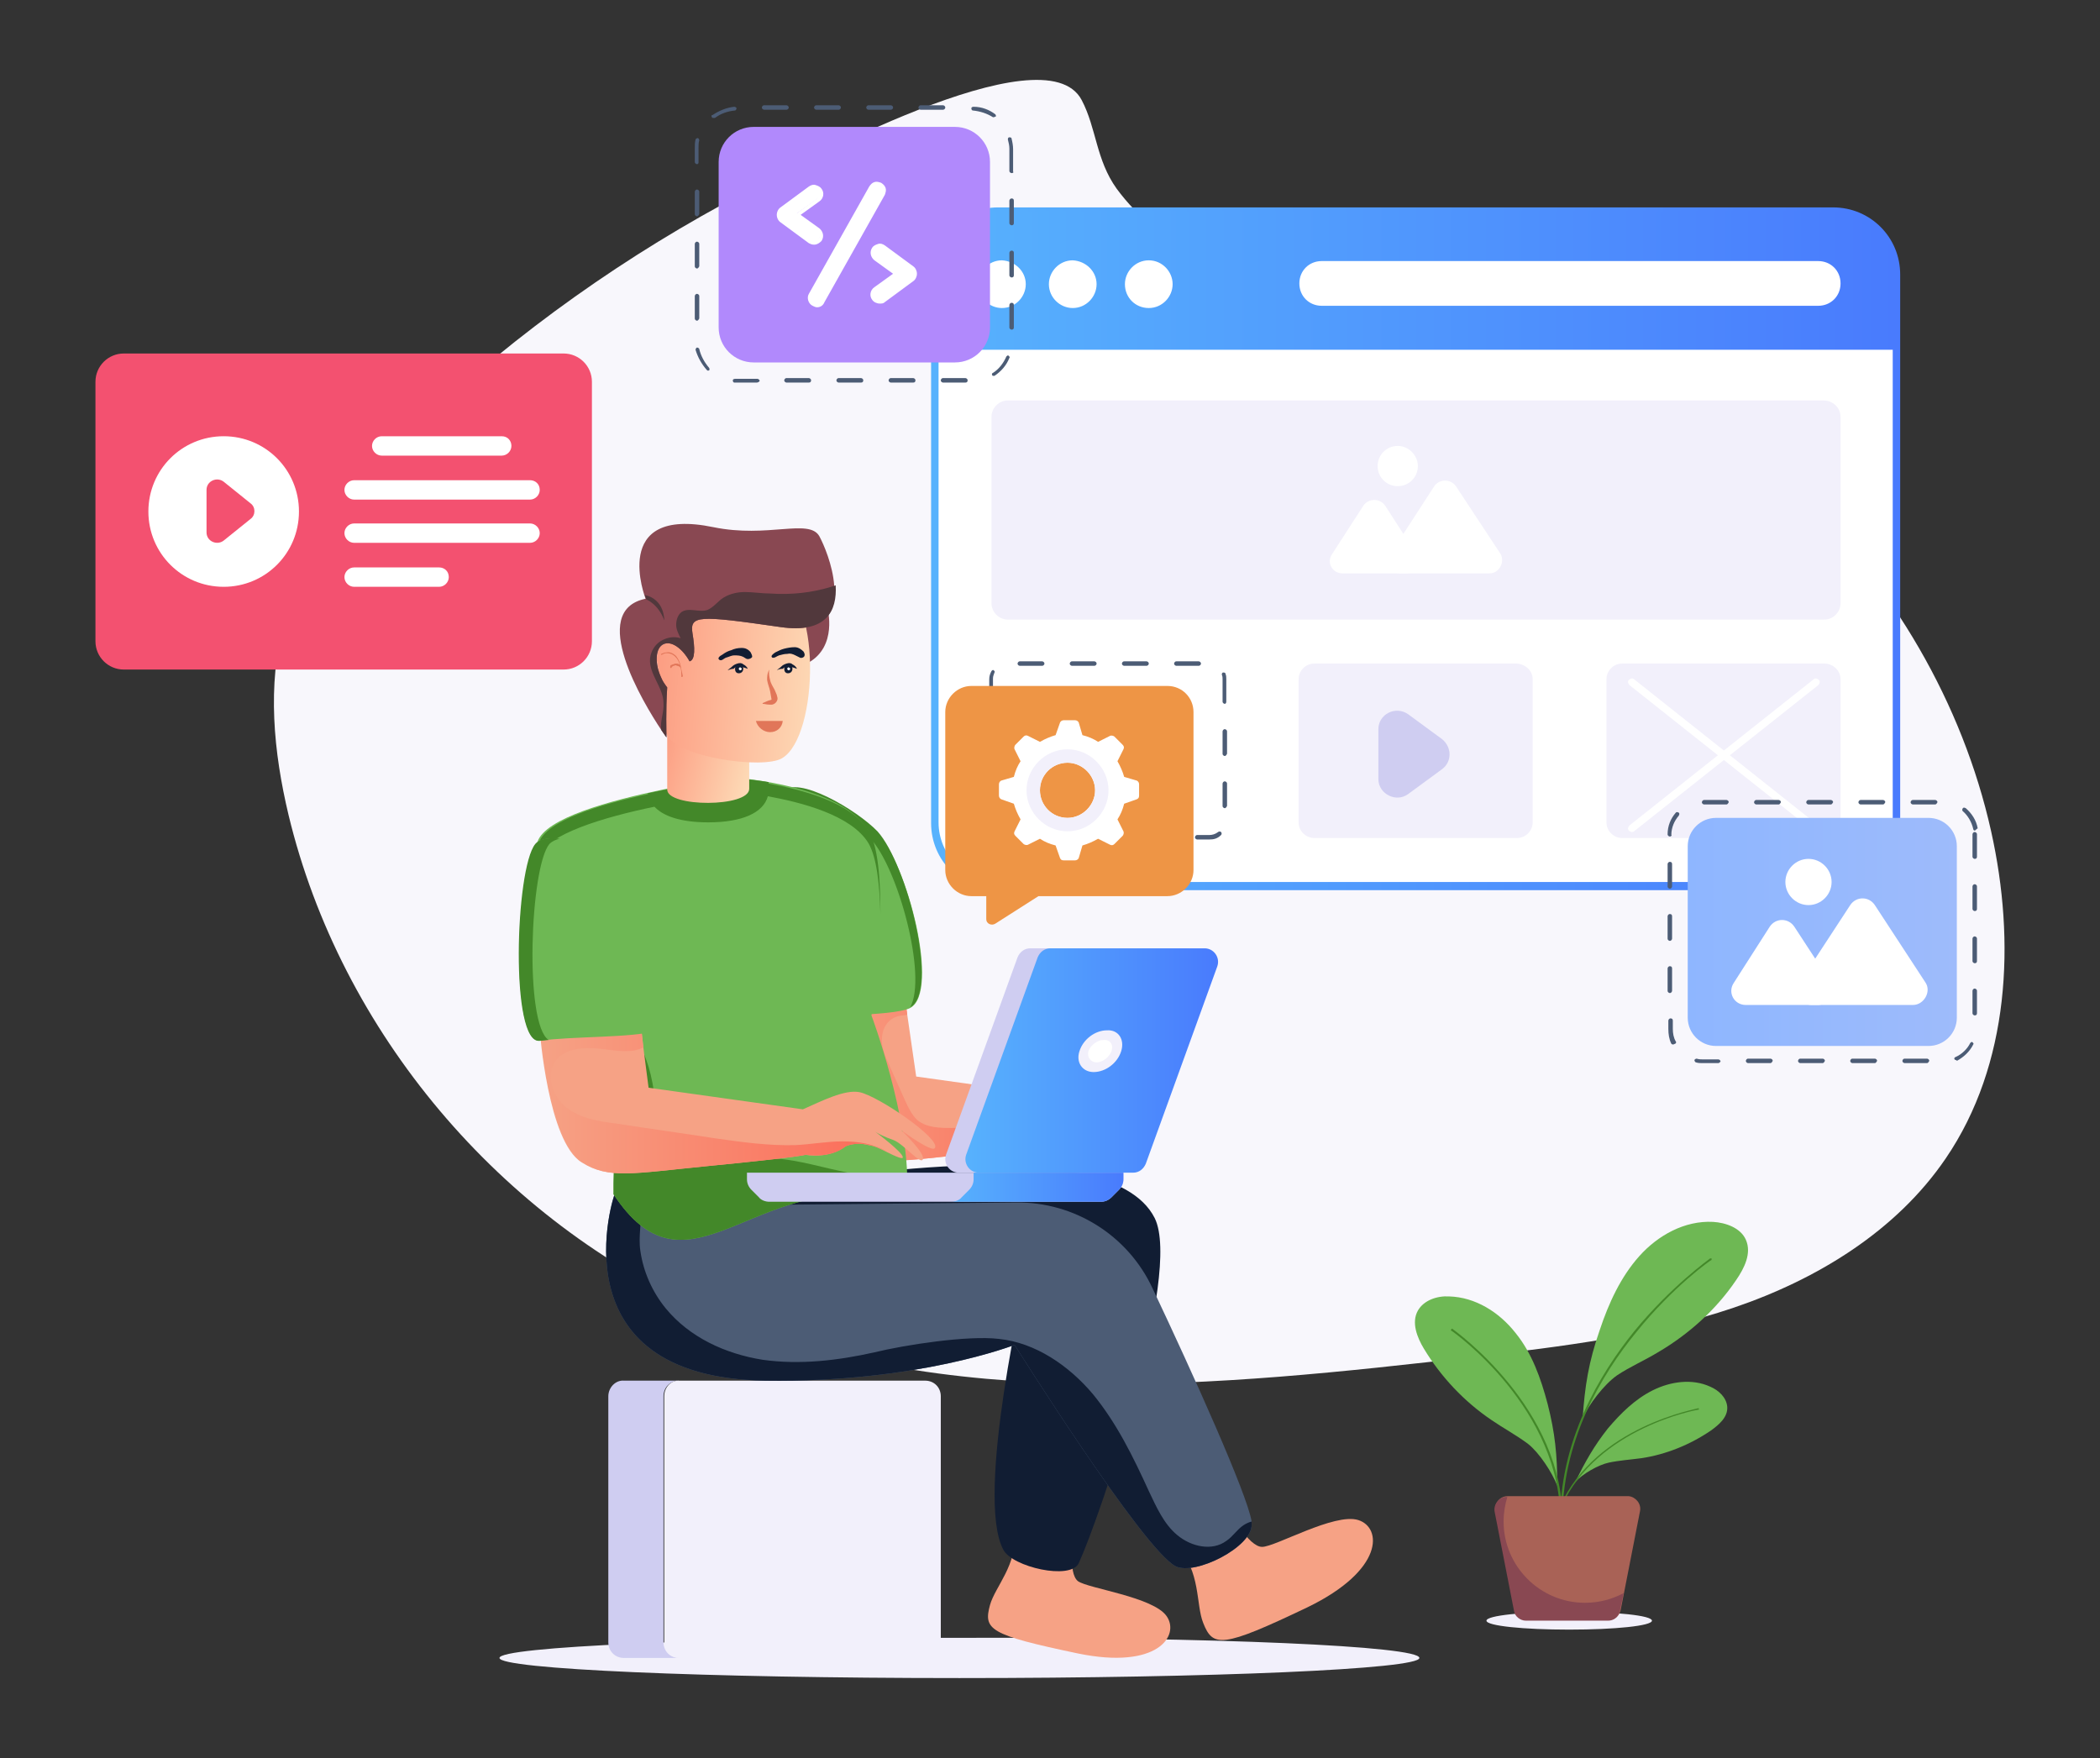 <svg xmlns="http://www.w3.org/2000/svg" enable-background="new 0 0 300 300" viewBox="9.095 32.076 281.71 235.845"><rect x="9.095" y="32.076" width="281.71" height="235.845" fill="#333333" stroke="none"/><path fill="#f2f0fb" d="M230.7 249.5c0 .7-5 1.2-11.1 1.2s-11.1-.5-11.1-1.2 5-1.2 11.1-1.2c6.2 0 11.1.5 11.1 1.2z"/><path fill="#f8f7fc" d="M169.9 66.4c10.4 4.9 22.4 5.1 33.7 7.2 35.1 6.7 64.9 35.5 72.6 70 3.3 14.8 2.5 31.3-6.1 43.9-6.6 9.7-17.2 16.2-28.4 20-11.2 3.8-23 5.2-34.8 6.6-34.6 4-71.1 7.7-103-6.1-27.7-12.1-49.1-37.5-56.1-66.6-2-8.4-2.9-17.4-.6-25.8 2.9-10.6 10.4-19.2 18.4-26.8C78.5 76.6 93.2 66.2 109 57.9c7-3.6 40.2-21.9 45.2-12.4 2 3.8 1.9 8 4.7 11.9 2.8 3.8 6.7 7 11 9z"/><path fill="#fff" d="M263.6 68.9v73.5c0 4.7-3.8 8.5-8.5 8.5H143c-4.7 0-8.5-3.8-8.5-8.5V68.9c0-4.7 3.8-8.5 8.5-8.5h112c4.8 0 8.6 3.8 8.6 8.5z"/><linearGradient id="a" x1="134.04" x2="264.07" y1="105.681" y2="105.681" gradientUnits="userSpaceOnUse"><stop offset="0" stop-color="#57b2fd"/><stop offset="1" stop-color="#497bfd"/></linearGradient><path fill="url(#a)" d="M255.1 151.5H143c-5 0-9-4-9-9V68.9c0-5 4-9 9-9h112c5 0 9 4 9 9v73.5c.1 5-4 9.1-8.9 9.1zM143 60.9c-4.4 0-8 3.6-8 8v73.5c0 4.4 3.6 8 8 8h112c4.4 0 8-3.6 8-8V68.9c0-4.4-3.6-8-8-8H143z"/><linearGradient id="b" x1="134.54" x2="263.57" y1="69.695" y2="69.695" gradientUnits="userSpaceOnUse"><stop offset="0" stop-color="#57b2fd"/><stop offset="1" stop-color="#497bfd"/></linearGradient><path fill="url(#b)" d="M263.6 79V68.9c0-4.7-3.8-8.5-8.5-8.5H143c-4.7 0-8.5 3.8-8.5 8.5V79h129.1z"/><path fill="#fff" d="M256 70.1c0 1.7-1.3 3-3 3h-66.6c-1.7 0-3-1.3-3-3s1.3-3 3-3H253c1.7 0 3 1.3 3 3zM156.2 70.2c0 1.7-1.4 3.2-3.2 3.2-1.7 0-3.2-1.4-3.2-3.2 0-1.7 1.4-3.2 3.2-3.2 1.8.1 3.2 1.5 3.2 3.2zM146.7 70.2c0 1.7-1.4 3.2-3.2 3.2-1.7 0-3.2-1.4-3.2-3.2 0-1.7 1.4-3.2 3.2-3.2 1.8.1 3.2 1.5 3.2 3.2zM166.4 70.2c0 1.7-1.4 3.2-3.2 3.2S160 72 160 70.2c0-1.7 1.4-3.2 3.2-3.2s3.2 1.5 3.2 3.2z"/><path fill="#4c5c75" d="M171.3 144.7h-1.6c-.1 0-.3-.1-.3-.3 0-.1.1-.3.3-.3h1.6c.4 0 .8-.1 1.2-.4.1-.1.3-.1.4 0 .1.1.1.3 0 .4-.5.5-1 .6-1.6.6zm-5.5 0h-3c-.1 0-.3-.1-.3-.3 0-.1.1-.3.3-.3h3c.1 0 .3.1.3.3-.1.2-.2.3-.3.3zm-7 0h-3c-.1 0-.3-.1-.3-.3 0-.1.1-.3.3-.3h3c.1 0 .3.1.3.3-.1.2-.2.3-.3.3zm-7 0h-3c-.1 0-.3-.1-.3-.3 0-.1.1-.3.3-.3h3c.1 0 .3.1.3.3-.1.2-.2.3-.3.3zm-7 0h-.6c-.9 0-1.8-.6-2.1-1.4-.1-.1 0-.3.1-.3.1-.1.3 0 .3.1.3.7.9 1.1 1.7 1.1h.6c.1 0 .3.1.3.3-.1.1-.2.2-.3.2zm28.6-4.2c-.1 0-.3-.1-.3-.3v-3c0-.1.1-.3.3-.3.1 0 .3.1.3.3v3c-.1.2-.2.3-.3.3zm-31.3-1c-.1 0-.3-.1-.3-.3v-3c0-.1.1-.3.3-.3.1 0 .3.1.3.3v3c0 .2-.2.3-.3.3zm31.3-6c-.1 0-.3-.1-.3-.3v-3c0-.1.1-.3.3-.3.1 0 .3.1.3.3v3c-.1.2-.2.3-.3.3zm-31.3-1c-.1 0-.3-.1-.3-.3v-3c0-.1.1-.3.3-.3.1 0 .3.1.3.3v3c0 .2-.2.3-.3.3zm31.3-6c-.1 0-.3-.1-.3-.3v-3c0-.2 0-.4-.1-.6 0-.1 0-.3.2-.3.1 0 .3 0 .3.2.1.2.1.5.1.7v3c0 .2-.1.3-.2.3zm-31.3-1c-.1 0-.3-.1-.3-.3v-2c0-.4.1-.7.3-1.1.1-.1.2-.2.3-.1.1.1.2.2.1.3-.1.3-.2.5-.2.8v2c.1.3-.1.4-.2.4zm27.8-4.1h-3c-.1 0-.3-.1-.3-.3 0-.1.1-.3.3-.3h3c.1 0 .3.1.3.3 0 .2-.2.3-.3.3zm-7 0h-3c-.1 0-.3-.1-.3-.3 0-.1.1-.3.3-.3h3c.1 0 .3.1.3.3 0 .2-.2.3-.3.3zm-7 0h-3c-.1 0-.3-.1-.3-.3 0-.1.1-.3.3-.3h3c.1 0 .3.1.3.3 0 .2-.2.3-.3.3zm-7 0h-3c-.1 0-.3-.1-.3-.3 0-.1.1-.3.3-.3h3c.1 0 .3.1.3.3 0 .2-.2.3-.3.3z"/><path fill="#f2f0fb" d="M214.7 123.2v19.2c0 1.1-.9 2.1-2.1 2.1h-27.2c-1.1 0-2.1-.9-2.1-2.1v-19.2c0-1.1.9-2.1 2.1-2.1h27.2c1.2.1 2.1 1 2.1 2.1zM256 123.2v19.2c0 1.1-.9 2.1-2.1 2.1h-27.2c-1.1 0-2.1-.9-2.1-2.1v-19.2c0-1.1.9-2.1 2.1-2.1H254c1.1.1 2 1 2 2.1z"/><path fill="#fff" d="M228 143.7c-.1 0-.3-.1-.4-.2-.2-.2-.1-.5.1-.7l24.7-19.6c.2-.2.5-.1.7.1.2.2.1.5-.1.7l-24.7 19.6s-.1.1-.3.1z"/><path fill="#fff" d="M252.7 143.7c-.1 0-.2 0-.3-.1L227.7 124c-.2-.2-.3-.5-.1-.7.2-.2.5-.3.7-.1l24.7 19.6c.2.2.3.5.1.7-.1.1-.3.2-.4.2zM122.5 190.6c0 .4-.3.8-.8.8H114c-.4 0-.8-.3-.8-.8 0-.4.3-.8.8-.8h7.8c.4 0 .7.3.7.8zM127.8 190.6c0 .4-.3.8-.8.8h-2.6c-.4 0-.8-.3-.8-.8 0-.4.3-.8.8-.8h2.6c.5 0 .8.3.8.8z"/><path fill="#f2f0fb" d="M122.5 190.4c-.1-.1-.3-.2-.5-.2h-7.8c-.4 0-.8.4-.8.8v.2c-.2-.1-.3-.3-.3-.6 0-.4.3-.8.8-.8h7.8c.4 0 .7.3.8.6zM127.8 190.4c-.1-.1-.3-.2-.5-.2h-2.6c-.4 0-.8.4-.8.8v.2c-.2-.1-.3-.3-.3-.6 0-.4.4-.8.8-.8h2.6c.4 0 .7.3.8.6zM199.5 254.5c0 1.5-27.6 2.7-61.7 2.7s-61.7-1.2-61.7-2.7c0-1.5 27.6-2.7 61.7-2.7 34.1-.1 61.7 1.1 61.7 2.7z"/><path fill="#f6a285" d="M153.1 238.2s-.8 4.9.6 6c1.4 1 10.1 2.1 11.9 4.7 1.8 2.6-1.2 7.2-11.9 5-11.9-2.5-12.7-3.2-11.8-6.5.7-2.5 3.7-5.4 3.3-9.8l7.9.6z"/><path fill="#111d33" d="M116.1 190.9s41.6-8 47.9 4.6c3.7 7.5-7.3 40-10.2 46.3-1.1 2.3-8.9.5-10.1-1.8-3.9-7.2 3.1-37.1 3.1-37.1l-44-1.6 13.3-10.4z"/><path fill="#cfcdf1" d="M90.7 219.4v33c0 1.2.9 2.1 2.1 2.1h7.4c-1.2 0-2.1-.9-2.1-2.1v-33c0-1.2.9-2.1 2.1-2.1h-7.4c-1.1-.1-2.1.9-2.1 2.1z"/><path fill="#f2f0fb" d="M98.2 219.4v33c0 1.2.9 2.1 2.1 2.1h32.9c1.2 0 2.1-.9 2.1-2.1v-33c0-1.2-.9-2.1-2.1-2.1h-32.9c-1.2-.1-2.1.9-2.1 2.1z"/><path fill="#f6a285" d="M174.1 235s2.5 4.6 4.3 4.6c1.8 0 9.7-4.6 12.9-3.6 3.2 1 3.5 6.7-6.8 11.7-11.5 5.5-12.7 5.4-14 2.1-1-2.5-.3-6.9-3.5-10.3l7.1-4.5z"/><path fill="#4c5c75" d="M111.8 217.3c20.4.3 33.4-4.8 33.4-4.8s17.2 27.4 21.6 29.7c2.6 1.3 10.3-2.6 10.2-5.6v-.4c-.6-3.7-7.9-19.9-13.3-31.3-3.3-7.1-10.5-11.6-18.3-11.5l-42.4.4c-3 .5-5.8.5-7.9 0-1.5-.3-2.7-.9-3.5-1.7-.1 0-8.4 24.8 20.2 25.2z"/><path fill="#111d33" d="M111.8 217.3c20.4.3 33.4-4.8 33.4-4.8s17.2 27.4 21.6 29.7c2.6 1.3 10.3-2.6 10.2-5.6v-.4c-.4.1-.8.3-1.1.5-.9.6-1.4 1.5-2.3 2.1-1.9 1.4-4.7.8-6.6-.8-1.8-1.5-2.8-3.8-3.8-5.9-2.1-4.6-4.3-9.1-7.5-13-3.2-3.8-7.7-6.9-12.6-7.4-4.2-.5-12.6.8-16.7 1.8-4.9 1.1-10 1.7-15 1-5-.8-9.8-3-13-6.9-1.8-2.2-3-4.9-3.4-7.7-.3-1.9.2-4.1.1-6-1.5-.3-2.7-.9-3.5-1.7-.1-.1-8.4 24.7 20.2 25.1z"/><path fill="#f6a285" d="M153.1 185.3s-.7.3-13 1.5c-10.2 1-13.4 1.8-17-.5-4.5-2.8-6-19.2-6-19.2l13.4-1.2.3 2.3 1.2 8.3 20.7 2.9.2 4.6.2 1.3z"/><linearGradient id="c" x1="117.113" x2="153.055" y1="176.806" y2="176.806" gradientUnits="userSpaceOnUse"><stop offset="0" stop-color="#f6a285"/><stop offset="1" stop-color="#fc6b58"/></linearGradient><path fill="url(#c)" d="M153.1 185.3s-.7.3-13 1.5c-10.2 1-13.4 1.8-17-.5-4.5-2.8-6-19.2-6-19.2l13.4-1.2.3 2.3c-.4.1-.8.1-1.2.2-1.5.4-2.2 1.7-2.2 3.2 0 1.2.5 2.3 1 3.4.7 1.6 1.4 3.1 2.1 4.7.4.9.9 1.9 1.6 2.6 1.3 1.1 3.1 1.1 4.7 1.1 4.1-.1 8.1-.1 12.2-.2.9 0 1.9 0 2.8.2.4.1.8.3 1.1.5l.2 1.4z"/><path fill="#6eb854" d="M114 138.4c-2.7 3.3-3.9 31.1.2 30.4 3.8-.6 14.6-.3 17-1.5 4-2.1-.3-19.3-4.5-23.6-2.8-2.9-10.8-7.6-12.7-5.3z"/><path fill="#438829" d="M131.2 167.2c0 .1-.1.1 0 0 2.3-4.1-1.6-18.7-5.4-22.7-2.5-2.6-9.4-6.8-12-5.7.1-.2.2-.4.3-.5 1.9-2.3 9.9 2.4 12.7 5.3 4 4.4 8.3 21.5 4.4 23.6z"/><path fill="#6eb854" d="M130.8 191.6c-1-.3-2.2-.4-3.4-.1-.6.2-1.1.5-1.7.9-16.4-1.5-24.8 14.3-34.3-.1-.1-7.8 1.6-18.8 2-21.4.1-.4.1-.6.1-.6s-.2-.3-.6-.7c-2.8-3.3-14-17.6-11.7-24.6 1.1-3.2 9.7-5.5 16.8-7 1-.2 1.9-.4 2.8-.5 2.4-.4 4.5-.7 5.7-.9.8-.1 1.3-.2 1.3-.2s3.7.3 7.7 1.3c3.9 1 8.1 2.7 9.9 5.6 3.3 5.3.6 25 .6 25s5.1 13.6 4.8 23.3z"/><path fill="#438829" d="M127.4 191.5c-.6.2-1.1.5-1.7.9-16.4-1.5-24.8 14.3-34.3-.1-.1-7.8 1.6-18.8 2-21.4 1.1.1 1.5 1.2 1.9 2.1 1.2 2.8 1.8 5.9 1.6 8.9-.1 1.4-.3 2.9.5 4 1.1 1.6 3.3 1.7 5.3 1.5 3.8-.2 7.7-.3 11.5.2 1.7.2 3.4.6 5.1 1 1.6.4 3.2.7 4.8 1.1 1 .2 2 .4 2.7 1.1.3.2.4.5.6.7zM127.2 154.7c-.1-4-.5-7.6-1.6-9.5-2.3-3.8-9.1-5.5-13.5-6.3-2.4-.4-4.1-.5-4.1-.5s-5.2.6-11.1 1.9c-6.8 1.4-14.5 3.7-15.5 6.7-.1.4-.2.8-.3 1.3-.1-1.2-.1-2.2.3-3.2 1-2.9 8.1-5.1 14.7-6.5 6.1-1.3 11.8-2 11.8-2s1.8.1 4.3.6c4.4.8 11.1 2.5 13.4 6.3 1.3 2 1.6 6.6 1.6 11.2z"/><path fill="#f6a285" d="M134.5 186.1c-.4.6-4.1-2.1-4.5-2.4.3.3 3.2 3.1 2.9 3.9-.3.8-2.6-2.1-4-2.6-1.2-.4-2.1-.9-2.4-1.1.4.3 3.6 2.7 3.7 3.4.1.4-1-.1-2.2-.7-.8-.4-1.6-.8-2.4-.9-1.9-.5-3.2.2-3.2.2s-1.7 1.6-5.3 1.1c0 0-.7.3-13 1.5-10.2 1-13.4 1.8-17-.5-4.5-2.8-5.6-17.7-5.6-17.7L95 169l.4 3.6.7 5.4 20.7 2.9c2.5-1.1 5.6-2.7 7.6-2.3 2.5.5 11 6.3 10.1 7.5z"/><linearGradient id="d" x1="81.573" x2="128.062" y1="179.218" y2="179.218" gradientUnits="userSpaceOnUse"><stop offset="0" stop-color="#f6a285"/><stop offset="1" stop-color="#fc6b58"/></linearGradient><path fill="url(#d)" d="M128.1 186.6c-.8-.4-1.6-.8-2.4-.9-1.9-.5-3.2.2-3.2.2s-1.7 1.6-5.3 1.1c0 0-.7.3-13 1.5-10.2 1-13.4 1.8-17-.5-4.5-2.8-5.6-17.7-5.6-17.7L95 169l.4 3.6c-.4.2-.8.3-1.2.4-1.8.3-3.6-.2-5.5-.3-1.8-.1-3.9.2-5 1.6-1.5 1.9-.5 4.8 1.3 6.3 1.9 1.5 4.3 1.9 6.7 2.2 4.5.7 8.9 1.3 13.4 2 3.5.5 7.1 1 10.7.9 2.1-.1 4.2-.5 6.3-.5 2.1 0 4.2.3 6 1.4z"/><path fill="#cfcdf1" d="m169.7 161.7-9.6 26.5c-.3.7-.9 1.2-1.7 1.2h-20.7c-1.2 0-2.1-1.2-1.7-2.4l9.6-26.5c.3-.7.9-1.2 1.7-1.2H168c1.3 0 2.2 1.2 1.7 2.4z"/><linearGradient id="e" x1="138.56" x2="172.474" y1="174.357" y2="174.357" gradientUnits="userSpaceOnUse"><stop offset="0" stop-color="#57b2fd"/><stop offset="1" stop-color="#497bfd"/></linearGradient><path fill="url(#e)" d="M162.8 188.2c-.3.7-.9 1.2-1.7 1.2h-20.7c-1.2 0-2.1-1.2-1.7-2.4l9.6-26.5c.3-.7.9-1.2 1.7-1.2h20.7c1.2 0 2.1 1.2 1.7 2.4l-9.6 26.5z"/><path fill="#cfcdf1" d="M159.8 189.4v.9c0 .5-.2 1-.6 1.4l-1 1c-.4.4-.9.6-1.4.6h-44.5c-.5 0-1.1-.2-1.4-.6l-1-1c-.4-.4-.6-.9-.6-1.4v-.9h50.5z"/><linearGradient id="f" x1="136.646" x2="159.83" y1="191.379" y2="191.379" gradientUnits="userSpaceOnUse"><stop offset="0" stop-color="#57b2fd"/><stop offset="1" stop-color="#497bfd"/></linearGradient><path fill="url(#f)" d="M159.8 189.4v.9c0 .5-.2 1-.6 1.4l-1 1c-.4.4-.9.6-1.4.6h-20.1c.5 0 1.1-.2 1.4-.6l1-1c.4-.4.6-.9.6-1.4v-.9h20.1z"/><path fill="#f2f0fb" d="M159.5 173.1c-.5 1.6-2.1 2.8-3.7 2.8-1.5 0-2.4-1.3-1.9-2.8.5-1.6 2.1-2.8 3.7-2.8 1.5-.1 2.4 1.2 1.9 2.8z"/><path fill="#fff" d="M158.2 173.1c-.3.8-1.2 1.5-2 1.5s-1.3-.7-1.1-1.5c.3-.8 1.2-1.5 2-1.5.9-.1 1.4.6 1.1 1.5z"/><path fill="#6eb854" d="M81 145.3c-2.7 3.3-3.5 27 .6 26.4 3.8-.6 12.7-.4 15.2-1.3 5.7-2.2-5.6-23.7-5.6-23.7s-8.3-3.7-10.2-1.4z"/><path fill="#438829" d="M82.8 145.3c-2.6 3.1-3.4 24.2-.1 26.3-.4 0-.8.1-1.2.1-4 .6-3.3-23.1-.6-26.4.6-.7 1.9-.9 3.3-.7-.5.1-1 .3-1.4.7z"/><path fill="#894852" d="M120.1 113.7s1.4 5.1-2.6 7.3l-2.8-9.3 5.4 2z"/><path fill="#438829" d="M112.2 137v1c0 .3 0 .6-.1.9-.6 2.2-3.4 3.5-8 3.5-3.6 0-6.1-.8-7.3-2.2-.4-.5-.7-1.1-.8-1.7 6.1-1.3 11.8-2 11.8-2s1.9.1 4.4.5z"/><linearGradient id="g" x1="110.535" x2="87.385" y1="137.872" y2="131.887" gradientUnits="userSpaceOnUse"><stop offset="0" stop-color="#fde0bb"/><stop offset="1" stop-color="#fc6b58"/></linearGradient><path fill="url(#g)" d="M98.6 138v-7.4c1 1.9 6.4 3.3 11 3.6v3.7c0 2.5-11 2.5-11 .1z"/><linearGradient id="h" x1="121.032" x2="79.344" y1="123.041" y2="119.711" gradientUnits="userSpaceOnUse"><stop offset="0" stop-color="#fde0bb"/><stop offset="1" stop-color="#fc6b58"/></linearGradient><path fill="url(#h)" d="M114 133.8c-2.5 1.5-14.1-.1-15.5-3.2-1.2-2.7-1.6-5.8-1.1-8.7-.4-1.6-.2-3 .7-3.4.1 0 .1-.1.2-.1 2.1-5.3 7.1-9.3 14.6-8.2 6.5.9 6.1 20.7 1.1 23.6z"/><path fill="#894852" d="M113.8 116.2c-11.1-1.6-12.2-1.6-11.8.9.3 1.8.4 3.5-.4 3.7-1-1.8-2.5-2.8-3.5-2.3-1.1.5-1.2 2.6-.3 4.5.2.5.5.9.8 1.3-.2 2.9-.1 6.2-.1 6.7 0 0-.3-.4-.7-1-2.4-3.6-9.9-16-2.1-17.6 0 0-4.9-12.5 9.1-9.6 7.3 1.5 12.8-1.2 14.2 1.2.6 1.1 1.8 3.9 2 6.6.4 3.4-1 6.5-7.2 5.6z"/><path fill="#e17659" d="M114.1 128.8c-.1.9-.8 1.5-1.7 1.5-.9 0-1.7-.7-1.9-1.5h3.6z"/><path fill="#51383c" d="M113.8 116.2c-11.1-1.6-12.2-1.6-11.8.9.3 1.8.4 3.5-.4 3.7-1-1.8-2.5-2.8-3.5-2.3-1.1.5-1.2 2.6-.3 4.5.2.5.5.9.8 1.3-.2 2.9-.1 6.2-.1 6.7 0 0-.3-.4-.7-1-.2-1.1.4-2.4.3-3.6 0-2.1-2-3.9-1.8-6 .1-.9.6-1.8 1.4-2.3.8-.5 1.8-.7 2.7-.4-.3-.6-.6-1.2-.6-1.8 0-.6.2-1.3.7-1.7 1-.7 2.4.1 3.5-.3.7-.3 1.2-.9 1.8-1.4.9-.7 2.1-1 3.2-1s2.3.2 3.4.2c2.8.2 5.6-.1 8.2-.9.2-.1.4-.1.6-.2.2 3.4-1.2 6.5-7.4 5.6zM95.8 112.5s1.6.6 2.4 2.8c0 0 .1-2.8-2.6-3.4l.2.6z"/><path fill="#e17659" d="M112.3 121.9c-.1.5 0 1 .1 1.4.1.5.4.9.6 1.3.1.2.2.5.3.7 0 .1.1.3.1.5s-.1.4-.3.6c-.4.3-.6.2-.9.2-.3 0-.5-.1-.8-.1v-.1c.2-.1.5-.2.7-.3.2-.1.5-.1.5-.2 0 .1-.1-.6-.2-1.1-.1-.5-.3-.9-.4-1.5 0-.4 0-.9.3-1.4z"/><path fill="#111d33" d="M107.2 119.3c.4-.2.9-.3 1.4-.3.5 0 .9.2 1.2.6.1.2.2.4.2.6-.1.2-.4.3-.6.3-.2 0-.4-.2-.6-.3-.4-.2-.8-.2-1.2-.2-.4 0-.7.2-1.1.3-.3.1-.6.5-.9.3-.3-.2 0-.5.4-.7.4-.3.8-.5 1.2-.6zM114.3 119.1c.4-.1.9-.2 1.4-.2.5 0 .9.3 1.2.6.1.2.2.4.1.6-.1.2-.4.3-.6.2l-.6-.3c-.4-.2-.7-.3-1.1-.2-.4 0-.7.1-1.1.2-.3.1-.6.4-.9.3-.3-.2.1-.5.4-.7.4-.2.8-.4 1.2-.5zM106.7 122c.2-.2.4-.3.6-.5.2-.2.4-.3.7-.4.3-.1.6-.1.8.1.2.1.5.3.6.6-.3-.1-.5-.2-.7-.2-.2-.1-.4-.2-.6-.1-.2 0-.4.1-.6.3-.3 0-.5.1-.8.2z"/><path fill="#111d33" d="M108.8 121.8c0 .3-.2.6-.6.6-.3 0-.5-.2-.5-.6 0-.3.2-.5.5-.5.4-.1.6.2.6.5z"/><path fill="#fff" d="M108.6 121.8c0 .1-.1.2-.2.2s-.2-.1-.2-.2.1-.2.2-.2c.1.1.2.1.2.2z"/><path fill="#111d33" d="M113.3 122c.2-.2.4-.3.6-.5.2-.2.4-.3.7-.4.3-.1.6-.1.8.1.2.1.5.3.6.6-.3-.1-.5-.2-.7-.2-.2-.1-.4-.2-.6-.1-.2 0-.4.1-.6.3-.4 0-.6.1-.8.2z"/><path fill="#111d33" d="M115.4 121.8c0 .3-.2.6-.6.6-.3 0-.5-.2-.5-.6 0-.3.2-.5.5-.5.3-.1.6.2.6.5z"/><path fill="#fff" d="M115.1 121.8c0 .1-.1.2-.2.2s-.2-.1-.2-.2.1-.2.2-.2c.1.1.2.1.2.2z"/><path fill="#e17659" d="M100.4 121.4c-.1-.5-.3-.9-.6-1.3-.4-.4-.9-.6-1.3-.5-.2 0-.5.1-.7.2 0 0-.1.1 0 .1 0 0 .1.1.1 0 .2-.1.4-.2.6-.2.4 0 .8.1 1.2.5.3.3.5.7.6 1.1-.1-.1-.2-.2-.4-.2s-.3 0-.5.1c-.1 0-.2.1-.3.1-.1.1-.1.2-.1.3 0 .1.1.1.1.1.1 0 .1-.1.1-.1s0-.1.1-.1c.1-.1.1-.1.2-.1.2-.1.3-.1.4 0 .2 0 .4.1.5.3.1.3.1.7.1 1.1 0 .1 0 .1.1.1l.1-.1"/><linearGradient id="i" x1="235.526" x2="271.641" y1="157.07" y2="157.07" gradientUnits="userSpaceOnUse"><stop offset="0" stop-color="#8eb6ff"/><stop offset="1" stop-color="#9ebbfb"/></linearGradient><path fill="url(#i)" d="M271.6 145.6v23c0 2.1-1.7 3.8-3.8 3.8h-28.5c-2.1 0-3.8-1.7-3.8-3.8v-23c0-2.1 1.7-3.8 3.8-3.8h28.5c2.1 0 3.8 1.7 3.8 3.8z"/><path fill="#4c5c75" d="M267.6 174.7h-3c-.1 0-.3-.1-.3-.3 0-.1.1-.3.3-.3h3c.1 0 .3.1.3.3-.1.2-.2.3-.3.3zm-7 0h-3c-.1 0-.3-.1-.3-.3 0-.1.1-.3.3-.3h3c.1 0 .3.1.3.3-.1.2-.2.3-.3.3zm-7 0h-3c-.1 0-.3-.1-.3-.3 0-.1.1-.3.3-.3h3c.1 0 .3.1.3.3-.1.2-.2.3-.3.3zm-7 0h-3c-.1 0-.3-.1-.3-.3 0-.1.1-.3.3-.3h3c.1 0 .3.1.3.3-.1.2-.2.3-.3.3zm-7 0h-2.1c-.3 0-.6 0-.9-.1-.1 0-.2-.2-.2-.3 0-.1.2-.2.3-.2.3.1.6.1.8.1h2.1c.1 0 .3.1.3.3-.1.1-.2.2-.3.2zm31.9-.4c-.1 0-.2-.1-.2-.1-.1-.1 0-.3.1-.3.9-.4 1.6-1.1 2-1.9.1-.1.2-.2.3-.1.1.1.2.2.1.3-.5 1-1.3 1.7-2.2 2.2 0-.1-.1-.1-.1-.1zm-38-2.1c-.1 0-.2-.1-.2-.1-.3-.6-.4-1.3-.4-2V169c0-.1.1-.3.3-.3s.3.1.3.3v1.1c0 .6.1 1.2.4 1.7.1.1 0 .3-.1.3-.2.1-.2.1-.3.1zm40.5-3.9c-.1 0-.3-.1-.3-.3v-3c0-.1.1-.3.3-.3.1 0 .3.1.3.3v3c0 .2-.1.3-.3.3zm-40.9-3c-.1 0-.3-.1-.3-.3v-3c0-.1.1-.3.3-.3s.3.1.3.3v3c0 .1-.1.3-.3.3zm40.9-4c-.1 0-.3-.1-.3-.3v-3c0-.1.1-.3.3-.3.1 0 .3.1.3.3v3c0 .2-.1.3-.3.3zm-40.9-3c-.1 0-.3-.1-.3-.3v-3c0-.1.1-.3.3-.3s.3.1.3.3v3c0 .1-.1.3-.3.3zm40.9-4c-.1 0-.3-.1-.3-.3v-3c0-.1.1-.3.3-.3.1 0 .3.1.3.3v3c0 .2-.1.3-.3.3zm-40.9-3c-.1 0-.3-.1-.3-.3v-3c0-.1.1-.3.3-.3s.3.1.3.3v3c0 .1-.1.3-.3.3zm40.9-4c-.1 0-.3-.1-.3-.3v-3c0-.1.1-.3.3-.3.1 0 .3.1.3.3v3c0 .2-.1.3-.3.3zm-40.9-3c-.1 0-.3-.1-.3-.3 0-1.1.4-2.1 1.1-2.9.1-.1.2-.1.4 0 .1.1.1.2 0 .4-.6.7-1 1.6-1 2.6.1 0 0 .2-.2.2zm40.9-.8c-.1 0-.2-.1-.2-.2-.2-.9-.7-1.8-1.4-2.4-.1-.1-.1-.2 0-.4.1-.1.2-.1.4 0 .8.7 1.4 1.6 1.6 2.7-.2.1-.3.3-.4.3zm-5.3-3.5h-3c-.1 0-.3-.1-.3-.3 0-.1.1-.3.3-.3h3c.1 0 .3.1.3.3-.1.2-.2.3-.3.3zm-7 0h-3c-.1 0-.3-.1-.3-.3 0-.1.1-.3.3-.3h3c.1 0 .3.1.3.3-.1.2-.2.3-.3.3zm-7 0h-3c-.1 0-.3-.1-.3-.3 0-.1.1-.3.3-.3h3c.1 0 .3.1.3.3-.1.2-.2.3-.3.3zm-7 0h-3c-.1 0-.3-.1-.3-.3 0-.1.1-.3.3-.3h3c.1 0 .3.1.3.3-.1.2-.2.3-.3.3zm-7 0h-3c-.1 0-.3-.1-.3-.3 0-.1.1-.3.3-.3h3c.1 0 .3.1.3.3-.1.2-.2.3-.3.3z"/><path fill="#fff" d="M253 166.9h-9.7c-1.6 0-2.5-1.7-1.6-3l4.8-7.5c.8-1.2 2.5-1.2 3.3 0l4.9 7.5c.7 1.2-.2 3-1.7 3z"/><path fill="#fff" d="M265.7 166.9h-13.6c-1.6 0-2.5-1.7-1.6-3l6.8-10.4c.8-1.2 2.5-1.2 3.3 0l6.8 10.4c.8 1.2-.2 3-1.7 3zM254.8 150.4c0 1.7-1.4 3.1-3.1 3.1-1.7 0-3.1-1.4-3.1-3.1 0-1.7 1.4-3.1 3.1-3.1 1.7 0 3.1 1.4 3.1 3.1z"/><path fill="#ee9545" d="M169.2 127.6v21.2c0 1.9-1.6 3.5-3.5 3.5h-17.3l-5.8 3.7c-.5.3-1.2 0-1.2-.6v-3.1h-2c-1.9 0-3.5-1.6-3.5-3.5v-21.2c0-1.9 1.6-3.5 3.5-3.5h26.3c2 0 3.5 1.6 3.5 3.5z"/><path fill="#fff" d="M143.1 137.3v1.5c0 .2.1.4.3.5l1.7.6c.2.7.5 1.4.9 2.1l-.8 1.6c-.1.2-.1.4.1.6l1.1 1.1c.1.1.4.2.6.1l1.6-.8c.6.4 1.3.7 2.1.9l.6 1.7c.1.2.2.3.5.3h1.5c.2 0 .4-.1.5-.3l.5-1.7c.7-.2 1.4-.5 2.1-.9l1.6.8c.2.1.4.1.6-.1l1.1-1.1c.1-.1.2-.4.1-.6l-.8-1.6c.4-.6.7-1.3.9-2.1l1.7-.6c.2-.1.3-.2.3-.5v-1.5c0-.2-.1-.4-.3-.5l-1.7-.5c-.2-.7-.5-1.4-.9-2.1l.8-1.6c.1-.2.1-.4-.1-.6l-1.1-1.1c-.1-.1-.4-.2-.6-.1l-1.6.8c-.6-.4-1.3-.7-2.1-.9l-.5-1.7c-.1-.2-.3-.3-.5-.3h-1.5c-.2 0-.4.1-.5.3l-.6 1.7c-.7.2-1.4.5-2.1.9l-1.6-.8c-.2-.1-.4-.1-.6.1l-1.1 1.1c-.1.1-.2.4-.1.6l.8 1.6c-.4.6-.7 1.3-.9 2.1l-1.7.5c-.2.1-.3.3-.3.5zm5.5.8c0-2.1 1.7-3.7 3.7-3.7s3.7 1.7 3.7 3.7-1.7 3.7-3.7 3.7c-2.1 0-3.7-1.7-3.7-3.7z"/><path fill="#f2f0fb" d="M146.8 138.1c0 3 2.5 5.5 5.5 5.5s5.5-2.5 5.5-5.5-2.5-5.5-5.5-5.5-5.5 2.5-5.5 5.5zm1.8 0c0-2.1 1.7-3.7 3.7-3.7s3.7 1.7 3.7 3.7-1.7 3.7-3.7 3.7c-2.1 0-3.7-1.7-3.7-3.7z"/><path fill="#f35170" d="M88.5 83.3v34.8c0 2.1-1.7 3.8-3.8 3.8h-59c-2.1 0-3.8-1.7-3.8-3.8V83.3c0-2.1 1.7-3.8 3.8-3.8h59c2.1 0 3.8 1.7 3.8 3.8z"/><path fill="#fff" d="M49.2 100.7c0 5.6-4.5 10.1-10.1 10.1S29 106.3 29 100.7s4.5-10.1 10.1-10.1 10.1 4.5 10.1 10.1z"/><path fill="#f35170" d="m42.7 101.7-3.6 2.9c-.9.7-2.3.1-2.3-1.1v-5.7c0-1.2 1.4-1.8 2.3-1.1l3.6 2.9c.7.5.7 1.6 0 2.1z"/><path fill="#fff" d="M77.7 91.9c0 .7-.6 1.3-1.3 1.3H60.3c-.7 0-1.3-.6-1.3-1.3 0-.7.6-1.3 1.3-1.3h16.1c.8 0 1.3.6 1.3 1.3zM81.5 97.8c0 .7-.6 1.3-1.3 1.3H56.6c-.7 0-1.3-.6-1.3-1.3 0-.7.6-1.3 1.3-1.3h23.6c.7 0 1.3.5 1.3 1.3zM81.5 103.6c0 .7-.6 1.3-1.3 1.3H56.6c-.7 0-1.3-.6-1.3-1.3 0-.7.6-1.3 1.3-1.3h23.6c.7 0 1.3.6 1.3 1.3zM69.3 109.5c0 .7-.6 1.3-1.3 1.3H56.6c-.7 0-1.3-.6-1.3-1.3 0-.7.6-1.3 1.3-1.3H68c.7 0 1.3.5 1.3 1.3z"/><path fill="#f2f0fb" d="M256 88v25c0 1.2-1 2.2-2.2 2.2H144.3c-1.2 0-2.2-1-2.2-2.2V88c0-1.2 1-2.2 2.2-2.2h109.4c1.3 0 2.3 1 2.3 2.2z"/><path fill="#fff" d="M197.7 109h-8.5c-1.4 0-2.2-1.5-1.4-2.6l4.2-6.5c.7-1 2.2-1 2.9 0l4.2 6.5c.8 1.1 0 2.6-1.4 2.6z"/><path fill="#fff" d="M208.9 109H197c-1.4 0-2.2-1.5-1.4-2.6l5.9-9.1c.7-1 2.2-1 2.9 0l6 9.1c.6 1.1-.2 2.6-1.5 2.6zM199.3 94.6c0 1.5-1.2 2.7-2.7 2.7-1.5 0-2.7-1.2-2.7-2.7 0-1.5 1.2-2.7 2.7-2.7 1.5 0 2.7 1.3 2.7 2.7z"/><path fill="#b189fc" d="M141.9 53.8V76c0 2.6-2.1 4.7-4.7 4.7h-27c-2.6 0-4.7-2.1-4.7-4.7V53.8c0-2.6 2.1-4.7 4.7-4.7h27c2.6 0 4.7 2.1 4.7 4.7z"/><path fill="#4c5c75" d="M138.6 83.4h-3c-.1 0-.3-.1-.3-.3 0-.1.1-.3.3-.3h3c.1 0 .3.1.3.3 0 .2-.1.3-.3.3zm-7 0h-3c-.1 0-.3-.1-.3-.3 0-.1.1-.3.3-.3h3c.1 0 .3.1.3.3 0 .2-.1.3-.3.3zm-7 0h-3c-.1 0-.3-.1-.3-.3 0-.1.1-.3.3-.3h3c.1 0 .3.1.3.3 0 .2-.1.3-.3.3zm-7 0h-3c-.1 0-.3-.1-.3-.3 0-.1.1-.3.3-.3h3c.1 0 .3.1.3.3 0 .2-.1.3-.3.3zm-7 0h-3c-.1 0-.2-.1-.2-.3 0-.1.1-.2.3-.2h3c.1 0 .3.1.3.3-.1.1-.2.2-.4.2zm31.8-.9c-.1 0-.2 0-.2-.1-.1-.1 0-.3.1-.3.8-.5 1.4-1.3 1.8-2.2.1-.1.2-.2.3-.1.1.1.2.2.1.3-.4 1-1.1 1.8-2 2.4h-.1zm-38.3-.7c-.1 0-.1 0-.2-.1-.7-.8-1.2-1.7-1.5-2.7 0-.1.1-.3.2-.3s.3.1.3.2c.2.9.7 1.8 1.3 2.5.1.1.1.3 0 .4 0-.1 0 0-.1 0zm40.7-5.5c-.1 0-.3-.1-.3-.3v-3c0-.1.1-.3.3-.3s.3.1.3.3v3c0 .2-.1.3-.3.3zm-42.2-1.2c-.1 0-.3-.1-.3-.3v-3c0-.1.1-.3.3-.3.1 0 .3.1.3.3v3c-.1.2-.2.3-.3.3zm42.2-5.8c-.1 0-.3-.1-.3-.3v-3c0-.1.1-.3.3-.3s.3.1.3.3v3c0 .2-.1.3-.3.3zm-42.2-1.2c-.1 0-.3-.1-.3-.3v-3c0-.1.1-.3.3-.3.1 0 .3.1.3.3v3c-.1.2-.2.3-.3.3zm42.2-5.8c-.1 0-.3-.1-.3-.3v-3c0-.1.1-.3.3-.3s.3.1.3.3v3c0 .2-.1.3-.3.3zm-42.2-1.2c-.1 0-.3-.1-.3-.3v-3c0-.1.1-.3.3-.3.1 0 .3.1.3.3v3c-.1.2-.2.3-.3.3zm42.2-5.8c-.1 0-.3-.1-.3-.3v-3c0-.4-.1-.8-.2-1.2 0-.1 0-.3.2-.3.1 0 .3 0 .3.2.1.4.2.9.2 1.4v3c.1.1 0 .2-.2.2zm-42.2-1.2c-.1 0-.3-.1-.3-.3V52c0-.4 0-.8.1-1.2 0-.1.2-.2.3-.2.1 0 .2.2.2.3-.1.3-.1.7-.1 1.1v1.9c0 .1-.1.2-.2.2zm2.2-6.2c-.1 0-.2 0-.2-.1-.1-.1-.1-.3.1-.3.9-.6 1.9-1 2.9-1.1.1 0 .3.1.3.2s-.1.3-.2.3c-1 .1-1.9.4-2.7 1h-.2zm37.6-.1h-.1c-.8-.5-1.7-.8-2.7-.9-.1 0-.2-.1-.2-.3 0-.1.1-.2.3-.2 1.1 0 2.1.4 2.9 1 .1.1.1.2.1.3-.1 0-.2.1-.3.1zm-6.8-1h-3c-.1 0-.3-.1-.3-.3 0-.1.1-.3.3-.3h3c.1 0 .3.1.3.3 0 .2-.2.3-.3.3zm-7 0h-3c-.1 0-.3-.1-.3-.3 0-.1.1-.3.3-.3h3c.1 0 .3.1.3.3 0 .2-.2.3-.3.3zm-7 0h-3c-.1 0-.3-.1-.3-.3 0-.1.1-.3.3-.3h3c.1 0 .3.1.3.3 0 .2-.2.3-.3.3zm-7 0h-3c-.1 0-.3-.1-.3-.3 0-.1.1-.3.3-.3h3c.1 0 .3.1.3.3 0 .2-.2.3-.3.3z"/><path fill="#fff" d="M118.7 73.1c-.2 0-.3 0-.5-.1-.5-.3-.6-.8-.4-1.3l8.1-14.4c.3-.5.8-.6 1.3-.4.5.3.6.8.4 1.3l-8.1 14.4c-.2.3-.5.5-.8.5z"/><path fill="#fff" d="M118.7 73.3c-.2 0-.4-.1-.6-.2-.6-.3-.8-1.1-.5-1.6l8.1-14.4c.2-.3.4-.5.7-.6.3-.1.6 0 .9.1.3.2.5.4.6.7.1.3 0 .6-.1.9l-8.1 14.4c-.2.5-.6.7-1 .7zm8.1-16.3h-.2c-.2.1-.3.2-.4.3l-8.1 14.4c-.2.3-.1.8.3 1 .3.2.8.1 1-.3l8.1-14.4c.1-.2.1-.4.1-.5-.1-.2-.2-.3-.3-.4-.3-.1-.4-.1-.5-.1zM118.3 64.6c-.2 0-.4-.1-.6-.2l-3.8-2.8c-.2-.2-.4-.5-.4-.8s.1-.6.4-.8l3.8-2.8c.4-.3 1-.2 1.3.2.3.4.2 1-.2 1.3l-2.8 2 2.8 2c.4.3.5.9.2 1.3-.1.5-.4.6-.7.6z"/><path fill="#fff" d="M118.3 64.9c-.3 0-.5-.1-.7-.2l-3.8-2.8c-.3-.2-.5-.6-.5-1s.2-.8.5-1l3.8-2.8c.3-.2.6-.3.9-.2.3.1.6.2.8.5.4.5.3 1.3-.3 1.7l-2.5 1.8 2.5 1.8c.5.4.7 1.1.3 1.7-.3.3-.6.5-1 .5zm0-7.5c-.1 0-.3 0-.4.1l-3.8 2.8c-.2.1-.3.3-.3.6 0 .2.1.4.3.6l3.8 2.8c.3.2.8.1 1-.2.2-.3.2-.8-.2-1l-3-2.2 3-2.2c.3-.2.4-.7.2-1-.1-.2-.3-.3-.5-.3h-.1zM127.1 72.6c-.3 0-.6-.1-.8-.4-.3-.4-.2-1 .2-1.3l2.8-2-2.8-2c-.4-.3-.5-.9-.2-1.3s.9-.5 1.3-.2l3.8 2.8c.2.2.4.5.4.8 0 .3-.1.6-.4.8l-3.8 2.8c-.1-.1-.3 0-.5 0z"/><path fill="#fff" d="M127.1 72.8c-.4 0-.8-.2-1-.5-.4-.5-.3-1.3.3-1.7l2.5-1.8-2.5-1.8c-.5-.4-.7-1.1-.3-1.7.2-.3.5-.4.8-.5.3-.1.6 0 .9.2l3.8 2.8c.3.2.5.6.5 1s-.2.8-.5 1l-3.8 2.8c-.2.2-.4.2-.7.2zm0-7.4h-.1c-.2 0-.3.1-.5.3-.2.3-.2.8.2 1l3 2.2-3 2.2c-.3.2-.4.7-.2 1 .2.3.7.4 1 .2l3.8-2.8c.2-.1.3-.3.3-.6 0-.2-.1-.4-.3-.6l-3.8-2.8c-.1-.1-.2-.1-.4-.1z"/><path fill="#cfcdf1" d="m202.5 135.3-4.5 3.3c-1.6 1.2-4 0-4-2v-6.7c0-2 2.3-3.2 4-2l4.5 3.3c1.4 1.1 1.4 3.1 0 4.1z"/><path fill="#6eb854" d="M218 231.4c-.7-1.8-2.4-4.4-3.9-5.6-1.6-1.2-3.3-2.1-4.9-3.2-3.7-2.5-6.8-5.8-9.1-9.6-.9-1.5-1.7-3.5-.8-5.1.8-1.4 2.6-2 4.2-1.9 3.5.1 6.7 2.1 8.9 4.9 2.2 2.7 3.4 6.1 4.3 9.5 1 3.9 1.3 6.9 1.3 11z"/><path fill="#438829" d="M218.5 236.5c-.1 0-.1-.1-.1-.1.3-15.3-14.4-25.7-14.6-25.8-.1 0-.1-.1 0-.2 0-.1.1-.1.2 0s15 10.6 14.7 26c-.1 0-.2.1-.2.1z"/><path fill="#6eb854" d="M220.4 230.9c1-1.1 3.1-2.3 4.5-2.6 1.4-.3 2.9-.4 4.4-.6 3.3-.5 6.5-1.8 9.3-3.7 1.1-.8 2.3-1.8 2.2-3.2-.1-1.2-1.1-2.2-2.3-2.7-2.4-1.1-5.3-.7-7.7.5-2.4 1.2-4.3 3.1-6 5.1-1.9 2.4-3 4.4-4.4 7.2z"/><path fill="#438829" d="M218.5 234.3s-.1 0 0 0c-.1 0-.1-.1-.1-.2 4.8-10.7 18.4-13 18.5-13.1.1 0 .1 0 .1.1s0 .1-.1.1-13.5 2.4-18.3 12.9c0 .1-.1.2-.1.2z"/><path fill="#6eb854" d="M221.4 222.4c.8-1.9 2.9-4.6 4.6-5.8 1.8-1.2 3.7-2 5.5-3.1 4.1-2.4 7.8-5.7 10.5-9.7 1.1-1.6 2.1-3.6 1.3-5.4-.7-1.6-2.7-2.3-4.4-2.4-3.8-.2-7.4 1.8-9.9 4.6s-4.1 6.3-5.3 9.9c-1.5 4.3-2 7.5-2.3 11.9z"/><path fill="#438829" d="M218.5 236.6c-.1 0-.1-.1-.1-.1-.2-11 5.3-20.1 9.9-25.8 5-6.1 10.1-9.7 10.2-9.8h.2v.2c-.1 0-5.2 3.6-10.1 9.7-4.6 5.6-10.1 14.7-9.9 25.6-.1.2-.2.2-.2.2z"/><path fill="#a96256" d="m229.1 234.8-2.6 13.3c-.2.8-.8 1.3-1.6 1.3h-11c-.8 0-1.5-.6-1.6-1.3l-2.6-13.3c-.2-1 .6-2 1.6-2h16.3c.9.1 1.7 1 1.5 2z"/><path fill="#894852" d="m226.9 245.8-.5 2.4c-.2.8-.8 1.3-1.6 1.3h-11c-.8 0-1.5-.6-1.6-1.3l-2.6-13.3c-.2-1 .6-2 1.6-2h.1c-.3 1-.5 2.1-.5 3.3 0 6 4.9 10.9 10.9 10.9 2 0 3.7-.5 5.2-1.3z"/></svg>
